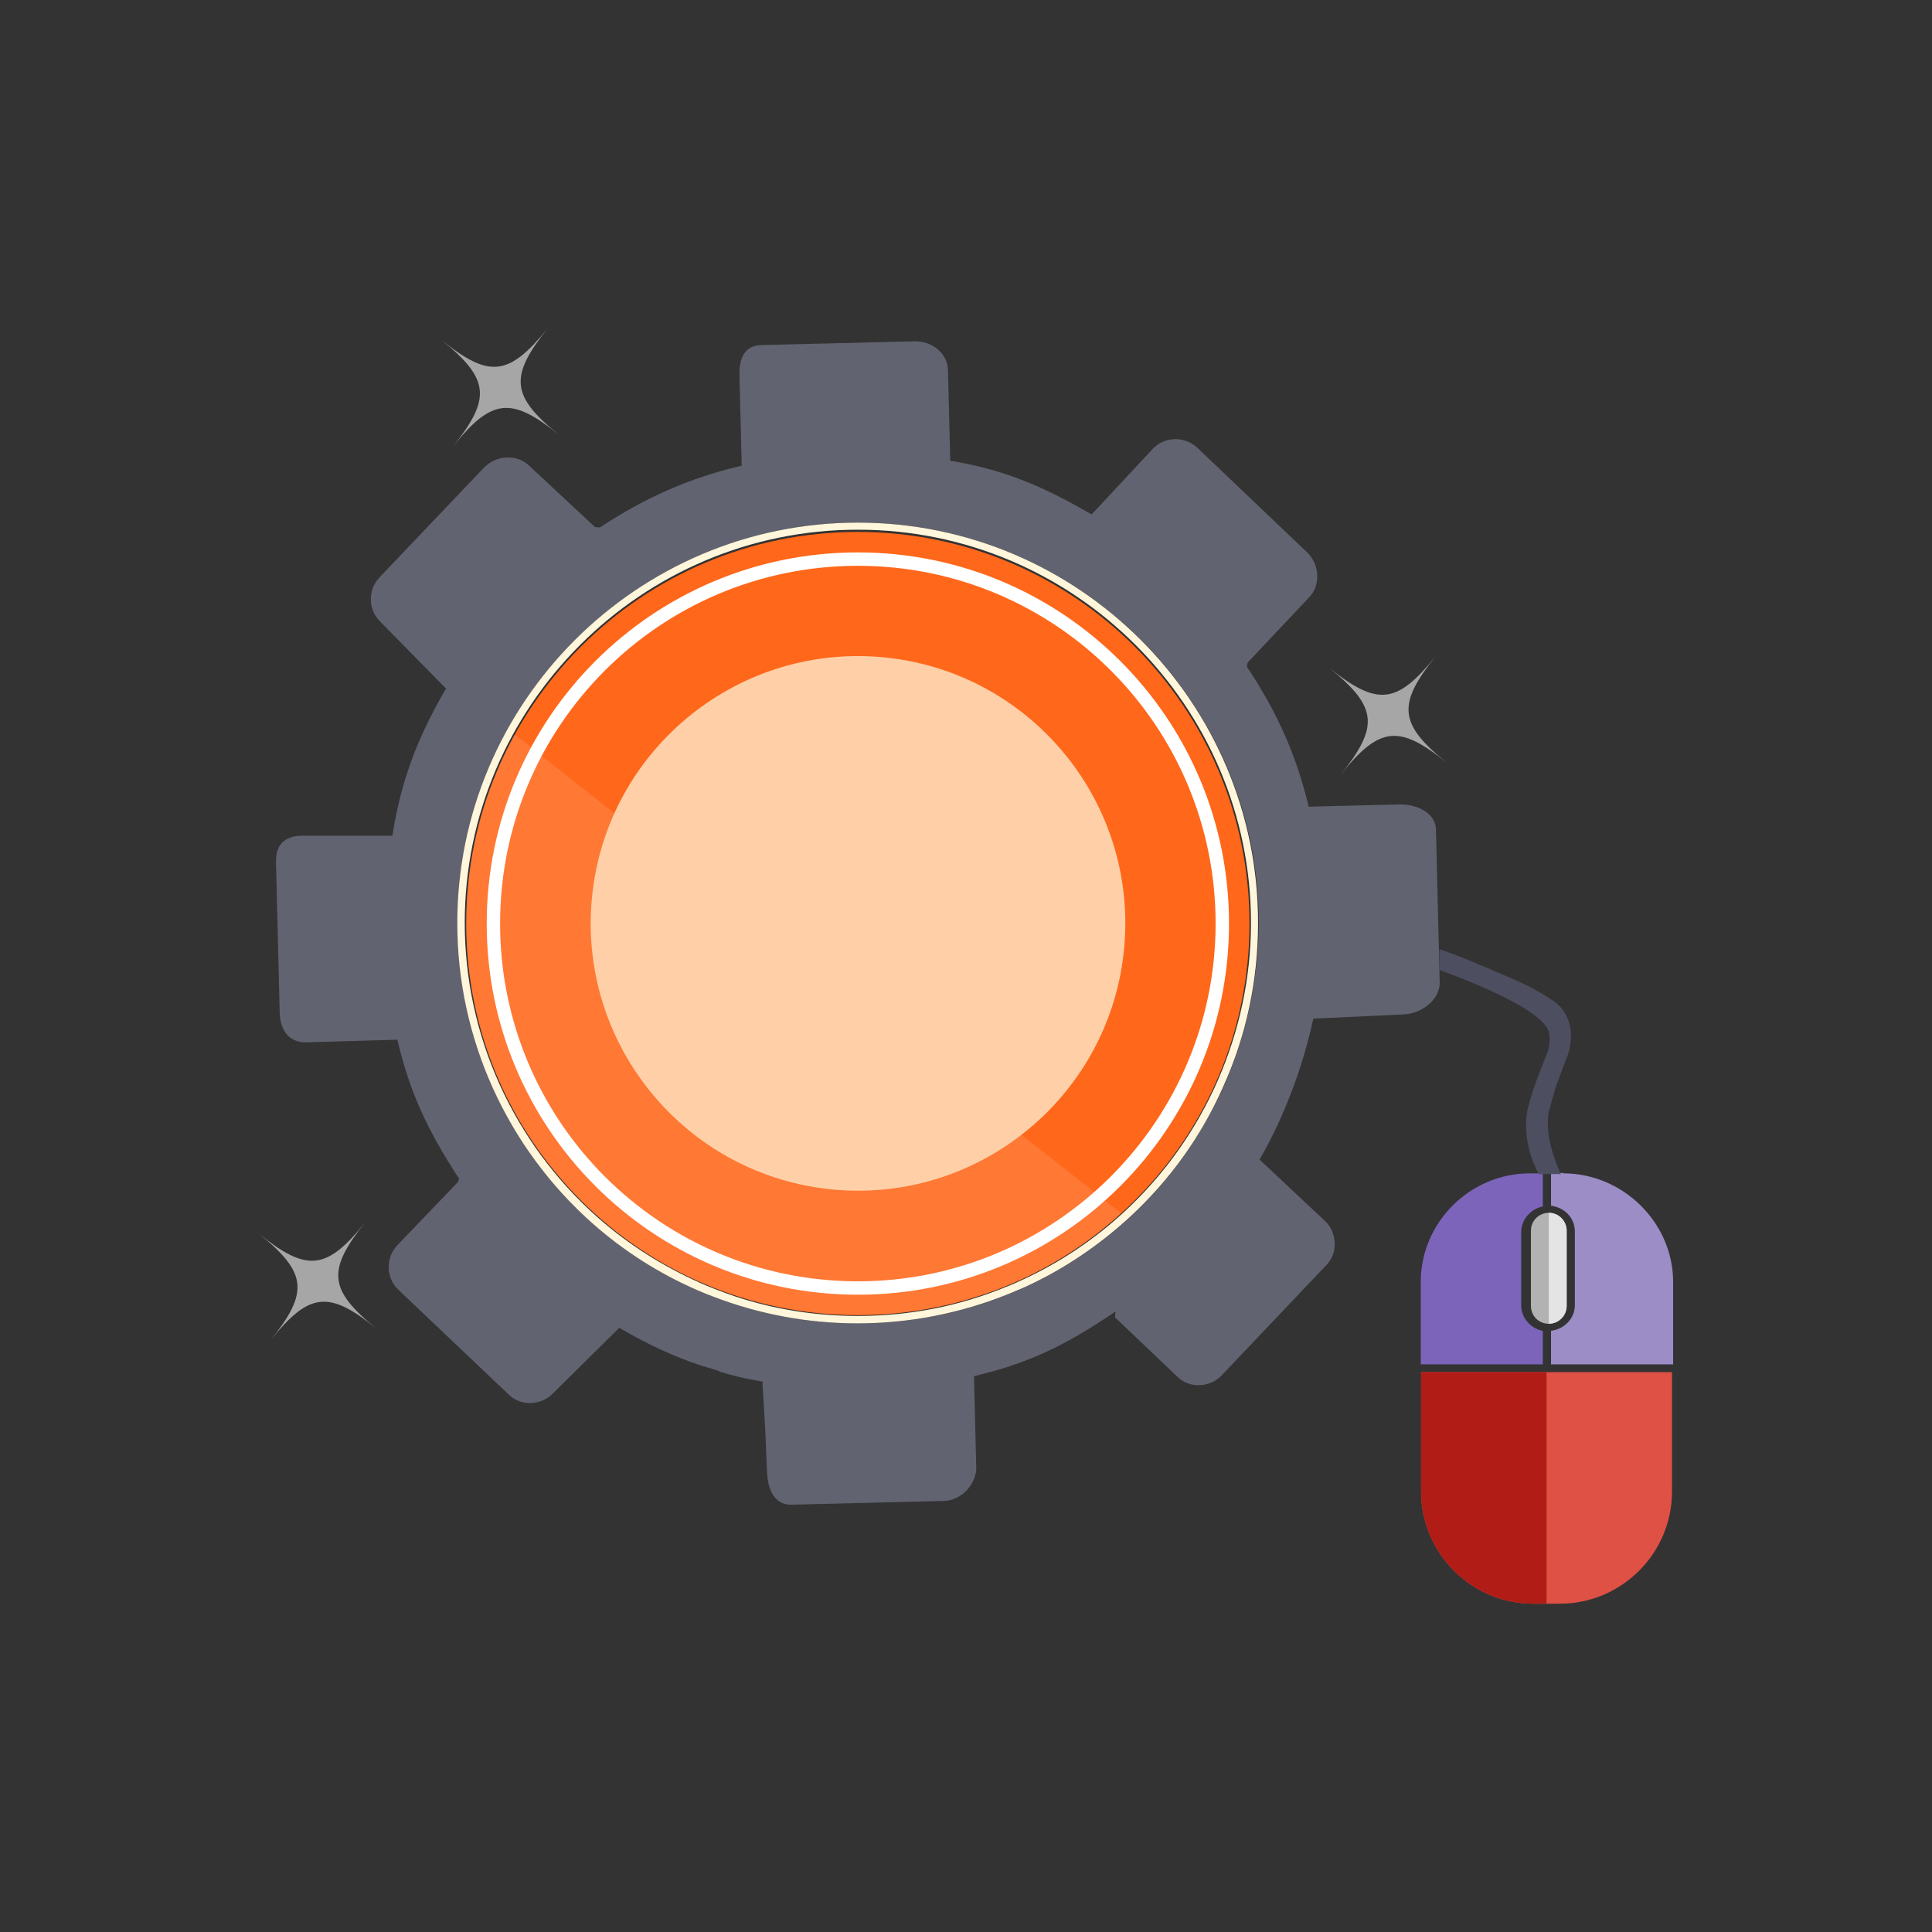 <?xml version="1.0" encoding="UTF-8" standalone="no"?><!DOCTYPE svg PUBLIC "-//W3C//DTD SVG 1.1//EN" "http://www.w3.org/Graphics/SVG/1.1/DTD/svg11.dtd"><svg width="100%" height="100%" viewBox="0 0 400 400" version="1.1" xmlns="http://www.w3.org/2000/svg" xmlns:xlink="http://www.w3.org/1999/xlink" xml:space="preserve" xmlns:serif="http://www.serif.com/" style="fill-rule:evenodd;clip-rule:evenodd;stroke-linejoin:round;stroke-miterlimit:2;"><rect x="0" y="0" width="400" height="400" fill="#333333" stroke="none"/><g><g><path d="M258.692,191.214c0,44.78 -36.302,81.082 -81.082,81.082c-44.78,-0 -81.083,-36.302 -81.083,-81.082c0,-44.781 36.303,-81.083 81.083,-81.083c44.78,0 81.082,36.302 81.082,81.083Z" style="fill:#ff671b;fill-rule:nonzero;"/><path d="M177.61,114.37c-42.468,0 -76.843,34.375 -76.843,76.844c-0,42.468 34.375,76.843 76.843,76.843c42.468,-0 76.843,-34.375 76.843,-76.843c0,-42.469 -34.375,-76.844 -76.843,-76.844Zm-0,150.912c-40.927,0 -74.069,-33.142 -74.069,-74.068c0,-40.927 33.142,-74.069 74.069,-74.069c40.926,-0 74.068,33.142 74.068,74.069c0,40.849 -33.142,74.068 -74.068,74.068Z" style="fill:#fff;fill-rule:nonzero;"/><path d="M106.547,152.06c-6.397,11.561 -10.02,24.895 -10.02,39.076c0,44.781 36.303,81.083 81.083,81.083c20.964,-0 40.079,-7.939 54.492,-21.042l-125.555,-99.117Z" style="fill:#fff;fill-opacity:0.11;fill-rule:nonzero;"/><path d="M122.512,186.331c2.675,-30.427 29.549,-52.957 59.976,-50.282c30.427,2.675 52.957,29.549 50.282,59.976c-2.675,30.426 -29.549,52.957 -59.976,50.282c-30.426,-2.675 -52.957,-29.549 -50.282,-59.976Z" style="fill:#ffd0a7;"/></g><path d="M297.307,171.791c-0.077,-3.546 -4.008,-5.318 -7.631,-5.241l-18.729,0.462l-0.154,-0.617c-2.466,-10.096 -6.32,-18.806 -12.486,-28.132l-0.154,-0.231l0.154,-0.848l12.64,-13.411c1.233,-1.233 1.85,-2.929 1.773,-4.701c-0.077,-1.773 -0.771,-3.392 -2.004,-4.625l-22.814,-21.735c-2.621,-2.466 -6.783,-2.389 -9.249,0.231l-12.64,13.566l-0.54,-0.309c-9.018,-5.164 -16.879,-8.786 -28.132,-10.713l-0.617,-0.077l0,-0.694l-0.462,-18.112c-0.077,-3.392 -3.237,-6.089 -7.091,-5.935l-31.446,0.771c-3.238,0.077 -4.702,2.158 -4.625,6.243l0.463,18.729l-0.617,0.154c-10.328,2.466 -19.346,6.474 -28.518,12.486l-0.231,0.154l-1.002,-0.077l-13.565,-12.64c-1.233,-1.233 -2.929,-1.85 -4.701,-1.773c-1.773,0.077 -3.392,0.771 -4.625,2.004l-21.735,22.814c-2.466,2.621 -2.389,6.783 0.231,9.249l13.565,13.796l-0.308,0.463c-5.858,10.174 -8.941,18.652 -10.713,29.288l-0.077,0.694l-18.807,-0c-3.622,0.077 -5.395,1.927 -5.318,5.472l0.771,31.37c0.077,1.849 0.617,3.314 1.542,4.393c1.002,1.079 2.389,1.618 4.085,1.541l18.729,-0.539l0.154,0.616c2.389,10.02 6.012,18.036 12.409,27.824l0.231,0.309l-0.231,0.693l-12.563,13.103c-2.467,2.62 -2.39,6.782 0.231,9.249l22.814,21.658c1.233,1.233 2.929,1.85 4.624,1.773c1.773,-0.078 3.392,-0.771 4.548,-2.004l13.719,-13.566l0.54,0.309c5.626,3.237 10.79,5.626 16.108,7.399c1.233,0.385 2.544,0.771 3.546,1.079l0.077,-0l0.539,0.231l0,0.077c2.389,0.694 5.01,1.388 8.247,1.927l0.617,0.077l-0,0.694l0.539,8.941l0.386,9.171c0.077,1.619 0.539,6.86 5.164,6.706l31.523,-0.771c1.696,-0.077 3.391,-0.848 4.702,-2.235c1.233,-1.387 2.004,-3.083 1.927,-4.856l-0.463,-18.729l0.617,-0.154c2.081,-0.54 4.162,-1.079 6.089,-1.696c1.233,-0.385 2.389,-0.847 3.545,-1.233c5.781,-2.158 11.099,-5.01 17.804,-9.48l1.233,-0.848l-0.077,1.233l12.872,12.255c1.233,1.233 2.929,1.85 4.624,1.773c1.773,-0.077 3.392,-0.771 4.548,-2.004l21.658,-22.814c1.233,-1.233 1.849,-2.929 1.772,-4.625c-0.077,-1.772 -0.77,-3.391 -2.004,-4.547l-13.565,-12.717l0.309,-0.54c4.624,-8.093 8.478,-18.035 10.713,-28.132l0.154,-0.539l0.694,-0l18.035,-0.848c1.85,-0.077 3.7,-0.848 5.164,-2.081c1.465,-1.311 2.312,-2.929 2.235,-4.625l-0.77,-31.523Zm-43.933,53.104c-4.624,10.328 -11.176,19.423 -19.423,27.13c-6.397,5.858 -13.565,10.714 -21.426,14.336c-1.157,0.54 -2.39,1.079 -3.623,1.542c-9.943,4.008 -20.425,6.089 -31.292,6.089c-10.251,-0 -20.194,-1.85 -29.674,-5.473c-1.233,-0.462 -2.466,-1.002 -3.622,-1.464c-7.785,-3.391 -15.03,-8.016 -21.427,-13.642c-17.881,-15.724 -28.132,-38.461 -28.132,-62.277c-0,-45.705 37.227,-82.932 82.932,-82.932c45.705,0 82.932,37.227 82.932,82.932c-0.077,11.716 -2.543,23.123 -7.245,33.759Z" style="fill:#616370;fill-rule:nonzero;"/><path d="M177.61,108.204c-45.705,0 -82.932,37.227 -82.932,82.932c-0,23.816 10.251,46.476 28.132,62.277c6.397,5.626 13.642,10.251 21.427,13.642c1.233,0.539 2.389,1.002 3.622,1.464c9.48,3.623 19.5,5.473 29.674,5.473c10.79,-0 21.349,-2.081 31.292,-6.089c1.233,-0.54 2.466,-1.002 3.623,-1.542c7.861,-3.622 15.029,-8.478 21.426,-14.336c8.324,-7.707 14.876,-16.802 19.423,-27.13c4.779,-10.636 7.168,-22.043 7.168,-33.759c0.077,-45.782 -37.15,-82.932 -82.855,-82.932Zm-0,164.246c-10.02,0 -19.885,-1.773 -29.134,-5.395c-1.156,-0.463 -2.39,-0.925 -3.546,-1.465c-7.63,-3.391 -14.721,-7.861 -21.041,-13.411c-17.573,-15.492 -27.67,-37.766 -27.67,-61.12c0,-44.857 36.533,-81.39 81.391,-81.39c44.857,-0 81.391,36.533 81.391,81.39c-0,22.583 -9.558,44.395 -26.129,59.733c-6.243,5.781 -13.334,10.559 -21.041,14.105c-1.156,0.539 -2.312,1.079 -3.545,1.541c-9.712,4.008 -20.04,6.012 -30.676,6.012Z" style="fill:#fff6db;fill-rule:nonzero;"/><path d="M113.407,67.971c-8.016,10.02 -7.631,14.028 2.389,22.121c-9.943,-8.093 -14.028,-7.631 -22.043,2.389c8.015,-10.02 7.63,-14.028 -2.39,-22.12c9.943,8.015 13.951,7.553 22.044,-2.39Z" style="fill:#a6a6a6;fill-rule:nonzero;"/><path d="M297.23,135.874c-8.016,10.02 -7.631,14.028 2.389,22.12c-9.943,-8.092 -14.028,-7.63 -22.043,2.39c8.015,-10.02 7.63,-14.028 -2.39,-22.121c10.02,8.016 14.028,7.554 22.044,-2.389Z" style="fill:#a6a6a6;fill-rule:nonzero;"/><path d="M75.64,253.027c-8.016,10.02 -7.63,14.028 2.39,22.121c-9.943,-8.093 -14.028,-7.631 -22.044,2.389c8.016,-10.02 7.631,-14.028 -2.389,-22.12c9.943,8.015 14.027,7.63 22.043,-2.39Z" style="fill:#a6a6a6;fill-rule:nonzero;"/><path d="M315.419,262.893l0,-15.107" style="fill:none;fill-rule:nonzero;"/><path d="M317.423,332.029l5.549,-0c12.718,-0 23.2,-10.405 23.2,-23.2l-0,-24.741l-51.948,0l-0,24.741c-0,12.795 10.482,23.2 23.199,23.2Z" style="fill:#de5144;fill-rule:nonzero;"/><path d="M317.423,332.029l2.775,-0l-0,-47.941l-25.974,0l-0,24.741c-0,12.795 10.482,23.2 23.199,23.2Z" style="fill:#b11d16;fill-rule:nonzero;"/><path d="M323.666,242.931c12.332,-0 22.737,10.173 22.737,22.505l0,17.034l-25.28,-0l-0,-6.937c2.851,-0.385 4.932,-2.62 4.932,-5.318l0,-15.261c0,-2.697 -2.004,-4.933 -4.932,-5.318l-0,-6.783l2.543,0l0,0.078Z" style="fill:#9c8dc7;fill-rule:nonzero;"/><path d="M316.729,242.931l2.698,-0l0,6.859c-2.466,0.463 -4.47,2.698 -4.47,5.241l-0,15.261c-0,2.621 2.004,4.779 4.47,5.241l0,6.937l-25.28,-0l-0,-17.034c-0,-12.409 10.25,-22.505 22.582,-22.505Z" style="fill:#7b64b9;fill-rule:nonzero;"/><path d="M323.127,243.008c-0,-0 -3.546,-7.168 -2.467,-12.795l1.156,-4.162c0.154,-0.616 0.386,-1.31 0.617,-1.927l1.541,-4.085c0.077,-0.308 0.232,-0.616 0.386,-1.002c0.771,-1.772 1.156,-4.47 0.693,-6.628c-0.385,-1.696 -1.31,-3.623 -3.005,-4.856c-4.471,-3.237 -9.558,-5.164 -11.485,-6.012c-3.622,-1.541 -9.249,-4.007 -12.563,-5.009l0.077,4.316c0,-0 21.89,7.63 22.66,13.102c0.232,1.542 0,3.161 -0.616,4.625c-1.156,2.775 -3.777,9.326 -4.085,12.64c-0,0 -0.848,5.55 2.543,11.87l4.548,-0l-0,-0.077Z" style="fill:#4d4e5f;fill-rule:nonzero;"/><g><path d="M320.66,274.069c2.004,-0 3.7,-1.619 3.7,-3.7l-0,-15.569c-0,-2.004 -1.619,-3.7 -3.7,-3.7c-2.004,0 -3.699,1.619 -3.699,3.7l-0,15.569c-0,2.081 1.618,3.7 3.699,3.7Z" style="fill:#b3b2b3;fill-rule:nonzero;"/><path d="M320.66,274.069c2.004,-0 3.7,-1.619 3.7,-3.7l-0,-15.569c-0,-2.004 -1.619,-3.7 -3.7,-3.7l0,22.969Z" style="fill:#e4e4e4;fill-rule:nonzero;"/></g></g></svg>